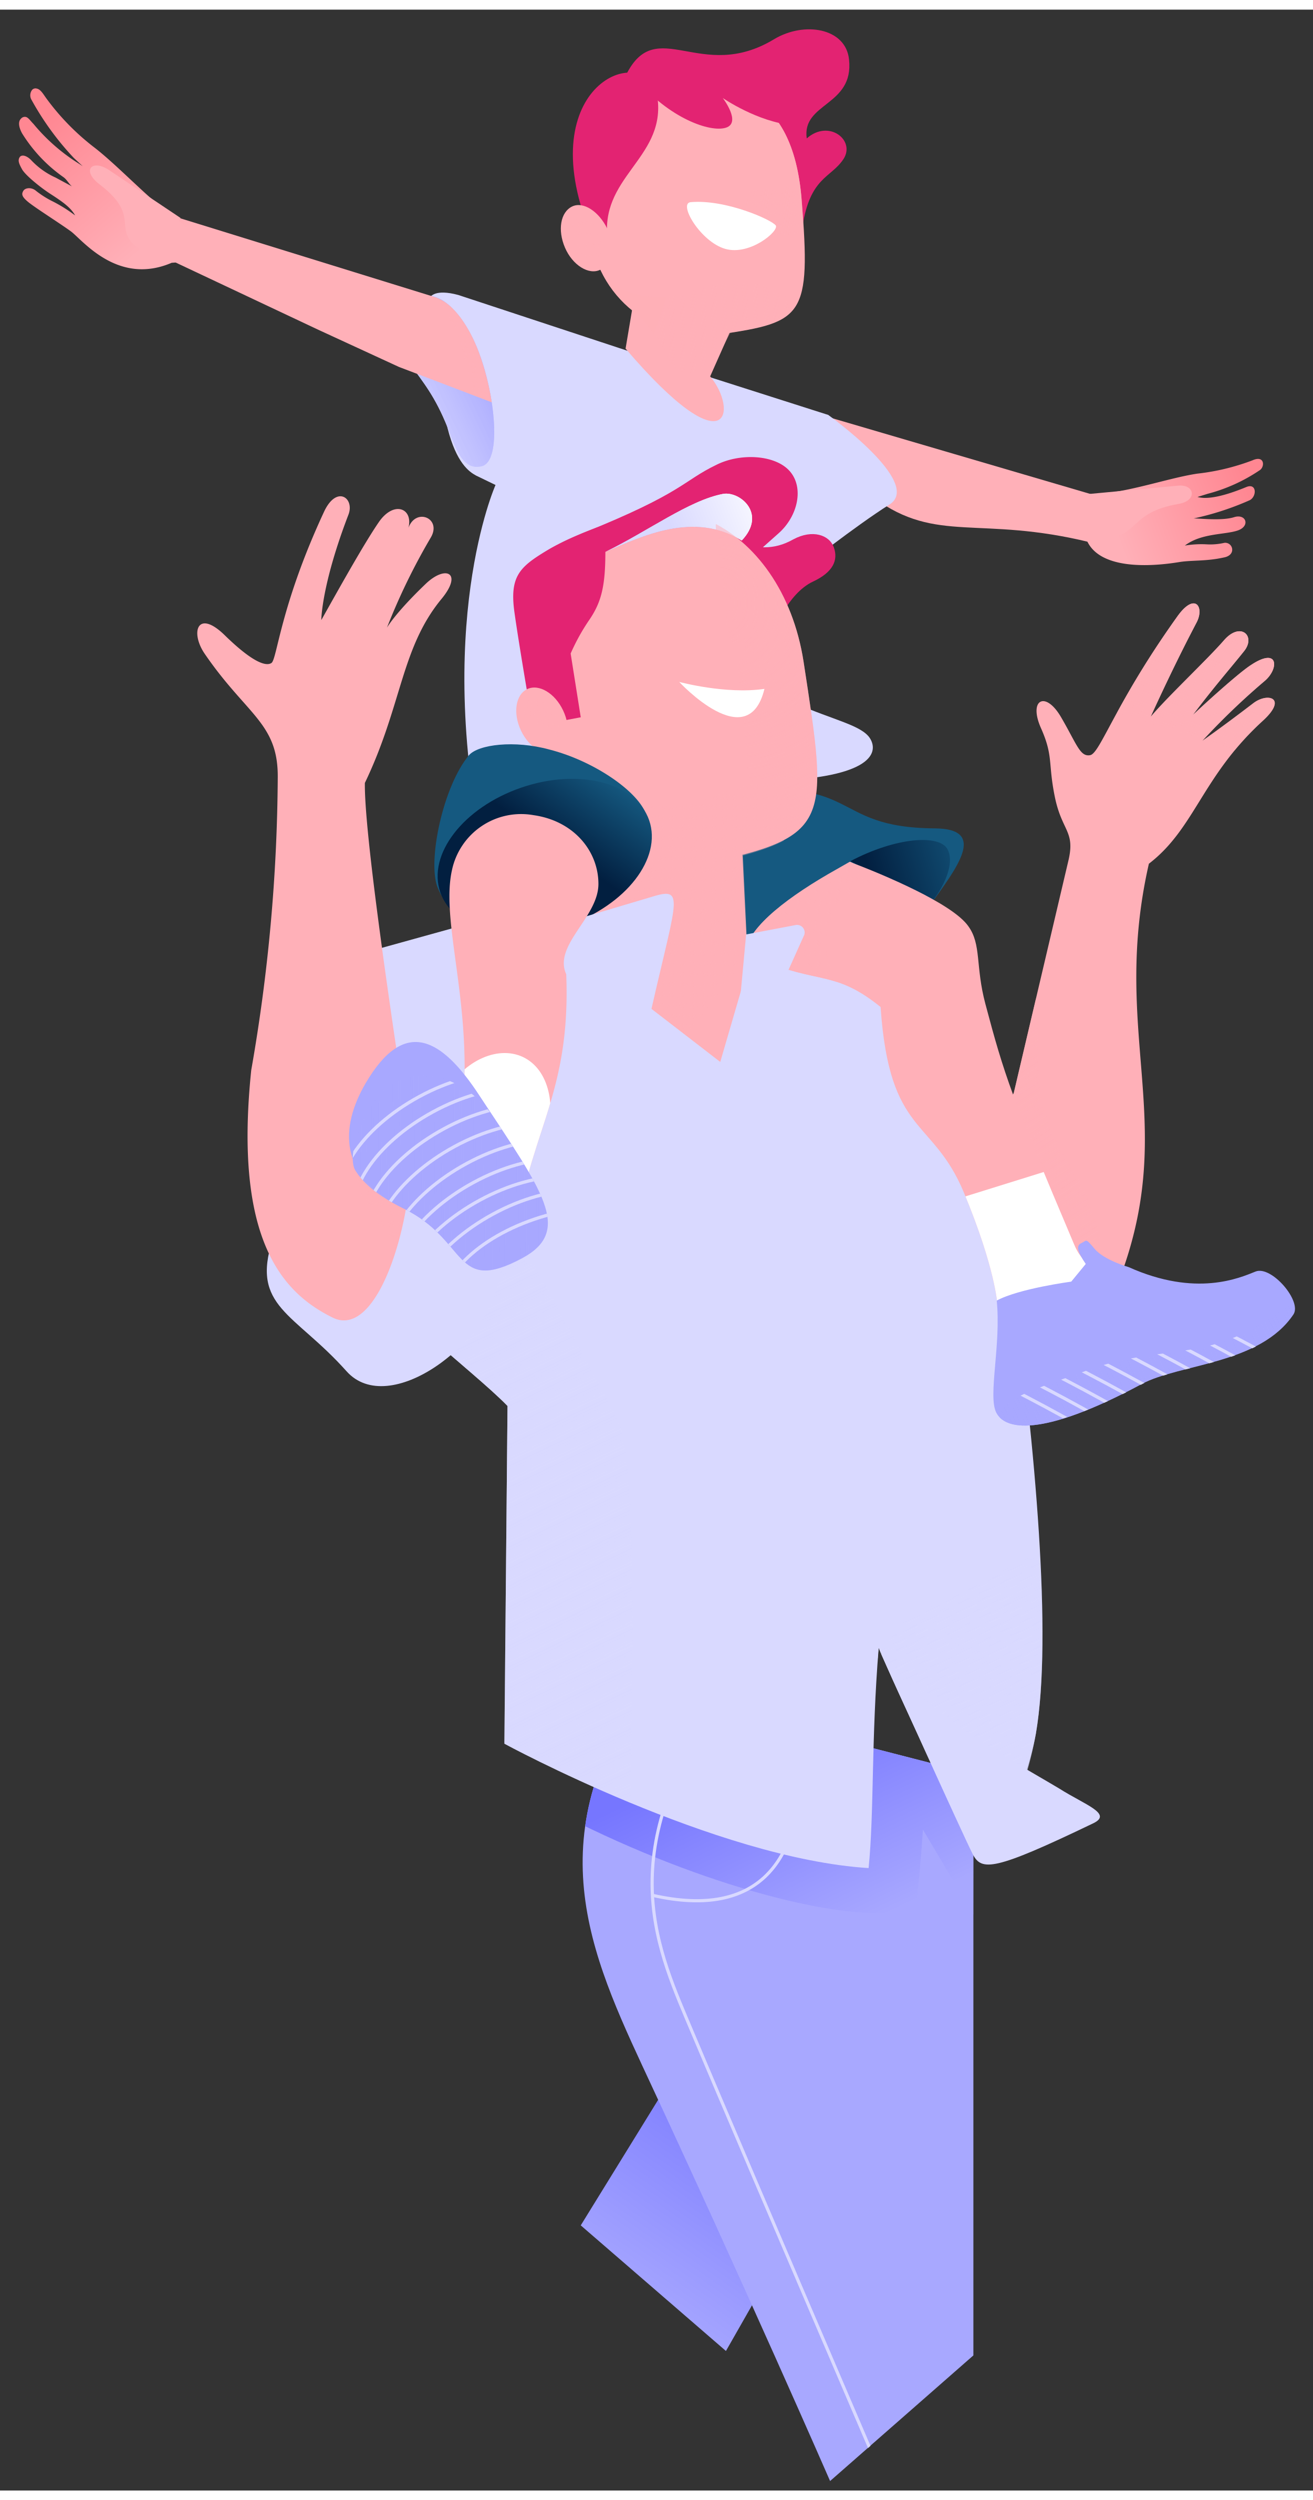 <svg xmlns="http://www.w3.org/2000/svg" xmlns:xlink="http://www.w3.org/1999/xlink" width="7.3cm" height="13.9cm" viewBox="0 0 208 393"><rect x="0" y="0" width="208" height="393" fill="#333333" stroke="none"/><defs><linearGradient id="a" x1="-9.15" y1="-121.03" x2="-39.2" y2="-90.98" gradientTransform="matrix(0.88, -0.24, 0.15, 0.96, 149.13, 443.25)" gradientUnits="userSpaceOnUse"><stop offset="0" stop-color="#7676ff"/><stop offset="1" stop-color="#a8a8ff"/></linearGradient><clipPath id="b"><path d="M154.2,279.5l-40-10.3-8.9-7.9c-20.7,25.7-12.6,44.9-3.6,64.3,16.6,35.6,29.9,65.9,29.9,65.9l22.5-19.9Z" fill="none"/></clipPath><linearGradient id="c" x1="115.67" y1="276.35" x2="130.06" y2="306.68" gradientTransform="matrix(1, 0, 0, 1, 0, 0)" xlink:href="#a"/><clipPath id="d"><path d="M198.5,109.9c-5.1,3.9-8,5.9-8,5.9a112.1,112.1,0,0,1,9.9-9.5c2.2-1.9,2.2-5.4-2.2-2.5-1.9,1.2-7.3,6.1-9.2,7.9,3.3-4.4,6.2-7.7,8.1-10.1s-.6-4.7-3.2-1.7-8.9,8.9-11.6,12.1c0,0,3.4-7.6,7.3-15,1.2-2.4-.3-4.7-3-1-9.9,13.8-12.3,21.8-13.9,22.1s-2.1-1.7-4.6-6-5.2-2.8-3.2,1.7,1.1,5.5,2.2,10.9,3.2,5.4,2.2,9.9l-8.7,37c-14.4,30.4-.4,41.5,5.5,41.8,4.4.2,7.7-1.9,11.8-13.8,8.4-23.9-1.9-37.9,4.1-64.3,7.3-5.6,8.4-13.8,18-22.6C204.1,109,200.8,108.1,198.5,109.9Z" fill="none"/></clipPath><linearGradient id="e" x1="144.7" y1="207.49" x2="182.46" y2="267.26" gradientTransform="matrix(1, -0.02, 0.02, 1, -20.71, -44.66)" gradientUnits="userSpaceOnUse"><stop offset="0" stop-color="#ffb0b8"/><stop offset="1" stop-color="#ffb0b8" stop-opacity="0"/></linearGradient><linearGradient id="f" x1="196.51" y1="136.38" x2="184.72" y2="165.16" gradientTransform="translate(1.7 -40.5) rotate(0.3)" xlink:href="#e"/><clipPath id="g"><path d="M152.8,153l-45.7-17.3L49.4,151.7s-6.4,21.4,4.5,42.7c4.8,9.4,20.8,20.9,26.5,26.8l-.5,53.5s33.5,18.2,57.7,19.7c.9-4.9.9-29.9,1.6-34.9,1.4,3.7,3,7.3,5.5,14.5,4.1,11.6,21.7,11,23.9,1C174.8,247.3,152.8,153,152.8,153Z" fill="none"/></clipPath><linearGradient id="h" x1="62.66" y1="235.89" x2="110.28" y2="334.26" gradientTransform="translate(1.7 -40.5) rotate(0.3)" gradientUnits="userSpaceOnUse"><stop offset="0" stop-color="#d9d9ff"/><stop offset="1" stop-color="#d9d9ff" stop-opacity="0"/></linearGradient><linearGradient id="i" x1="137.65" y1="178.87" x2="155.1" y2="173.44" gradientTransform="translate(1.7 -40.5) rotate(0.3)" gradientUnits="userSpaceOnUse"><stop offset="0" stop-color="#021f40"/><stop offset="1" stop-color="#155980"/></linearGradient><clipPath id="j"><path d="M127.3,103.3c-2.4-15.8-13.9-25.7-25.3-23.8S83.3,94.3,85.9,110.1l.3,1.6-.6.2,10.5,40.9,18.1,14,4.4-15.1-.9-17.7C131.6,130.3,130.7,125.8,127.3,103.3Z" fill="none"/></clipPath><linearGradient id="k" x1="96.82" y1="172.89" x2="118.3" y2="188.96" gradientTransform="translate(1.7 -40.5) rotate(0.3)" xlink:href="#e"/><clipPath id="l"><path d="M153.4,145.2c-2.5-3.6-13.5-8.2-18.8-10.2l-2.1,1.2c-7.3,4.1-13.9,9-14.4,13,10.7,5.7,13.4,2.3,21.4,8.8,1.4,20.5,8.2,17.4,13.2,29.4s5.3,17.7,5.3,17.7l20.1-2.8c-.6-1.3-5.9-1.8-7.9-6.6-10-23.6-11.1-26.9-14.1-38.2C154.5,151.5,155.5,148.1,153.4,145.2Z" fill="none"/></clipPath><linearGradient id="m" x1="121.65" y1="196.65" x2="142.79" y2="172.04" gradientTransform="translate(1.7 -40.5) rotate(0.3)" xlink:href="#e"/><clipPath id="n"><path d="M127,30.2c-1.4-17.9-12-19.2-21.3-17.8s-14.2,11-12.4,22.8a19.3,19.3,0,0,0,6.8,12.4l-1.3,8L112,58.9l2.5-5.4,1.2-2.3C126.7,49.4,128.4,47.6,127,30.2Z" fill="none"/></clipPath><linearGradient id="o" x1="89.17" y1="151.93" x2="115.49" y2="161.57" gradientTransform="matrix(0.87, -0.1, 0.08, 0.68, 14.67, -45.46)" xlink:href="#e"/><linearGradient id="p" x1="120.8" y1="68.02" x2="121.61" y2="75.71" gradientTransform="translate(1.7 -40.5) rotate(0.3)" xlink:href="#e"/><linearGradient id="q" x1="80.85" y1="96.7" x2="65.27" y2="105.19" gradientTransform="translate(2.8 -45.1) rotate(3.1)" gradientUnits="userSpaceOnUse"><stop offset="0" stop-color="#a8a8ff"/><stop offset="1" stop-color="#d9d9ff"/></linearGradient><linearGradient id="s" x1="10.81" y1="53.76" x2="34.07" y2="72.47" gradientTransform="matrix(1, 0.04, -0.04, 1, 2.36, -43.4)" gradientUnits="userSpaceOnUse"><stop offset="0" stop-color="#ff8792"/><stop offset="1" stop-color="#ffb0b8"/></linearGradient><linearGradient id="t" x1="71.09" y1="95.12" x2="80.68" y2="95.12" gradientTransform="translate(2.8 -45.1) rotate(3.1)" xlink:href="#e"/><linearGradient id="u" x1="86.75" y1="172.4" x2="94.9" y2="160.79" gradientTransform="translate(63.1 -58.5) rotate(19.3)" xlink:href="#i"/><linearGradient id="v" x1="89.72" y1="127.85" x2="88.51" y2="131.32" gradientTransform="matrix(0.81, 0.71, -0.58, 0.99, 90.1, -79.31)" xlink:href="#e"/><linearGradient id="w" x1="105.95" y1="123.83" x2="118.25" y2="118.8" gradientTransform="translate(1.7 -40.5) rotate(0.3)" gradientUnits="userSpaceOnUse"><stop offset="0" stop-color="#d9d9ff"/><stop offset="1" stop-color="#f6f6ff"/></linearGradient><linearGradient id="y" x1="92.21" y1="70.56" x2="90.95" y2="79.23" gradientTransform="translate(1.7 -40.5) rotate(0.3)" xlink:href="#e"/><clipPath id="z"><path d="M127.3,103.3c3.9,25.4,4.6,27.8-16,32-11.4,2.3-22.8-9.4-25.4-25.2-1.4-8.3,0-15.7,3.2-21.3s8.3-7.3,13.7-8.2c3.5-.6,6.1-1.2,9.4.3C119.6,84.2,125.6,92.3,127.3,103.3Z" fill="none"/></clipPath><radialGradient id="aa" cx="109.1" cy="154.99" r="38.86" gradientTransform="translate(11.6 -65.9) rotate(2.7)" xlink:href="#e"/><clipPath id="ab"><path d="M94.8,138.5c0-5.2-3.9-10-10.3-10.9a11.2,11.2,0,0,0-12.9,8.7c-2.3,10.3,6.3,28-1,51.3l10.8,9.1c1.7-18.2,9.1-23.8,8.3-43.9C87.6,148.2,94.8,143.8,94.8,138.5Z" fill="none"/></clipPath><clipPath id="ac"><path d="M157.9,204.5c.7,7.1-1.4,15-.1,17.7s6.9,4.2,23.1-4.5c6-3.2,18.7-3.1,24-11,1.4-2.1-3.5-7.8-6-6.8s-9.4,4.1-20.1-.7c0,0-3.9-1.1-5.4-2.9s-1.2-1.3-2.1-.9-.6,1.4.7,3.3l-2.3,2.8S161.4,202.6,157.9,204.5Z" fill="none"/></clipPath><linearGradient id="ad" x1="158.43" y1="272.43" x2="206.05" y2="249.32" gradientTransform="translate(1.7 -40.5) rotate(0.3)" gradientUnits="userSpaceOnUse"><stop offset="0" stop-color="#a8a8ff"/><stop offset="1" stop-color="#a8a8ff" stop-opacity="0"/></linearGradient><linearGradient id="ae" x1="17.99" y1="53" x2="38.28" y2="69.32" gradientTransform="matrix(0.98, 0.18, -0.18, 0.98, -2.91, -36.45)" xlink:href="#s"/><linearGradient id="af" x1="27.28" y1="122.89" x2="44.34" y2="136.61" gradientTransform="matrix(-0.95, -0.32, -0.32, 0.95, 263.38, -30.6)" xlink:href="#s"/><clipPath id="ag"><path d="M69.9,93.4c3.5-4.2.7-5.5-2.5-2.4-4.8,4.6-6.1,6.9-6.1,6.9a99.9,99.9,0,0,1,6.9-14.2c1.9-3.1-2.3-4.9-3.5-1.6.8-3.1-2.3-4.4-4.7-.9s-6.4,10.7-9.1,15.5c0,0,0-5.5,4.3-16.7,1-2.6-1.8-4.7-3.8-.6-7,15-7.5,23.5-8.4,24.1s-3.1-.2-7.4-4.4-5.5-.5-3.2,2.9c6.7,9.8,11.7,11,11.6,19.7a276.4,276.4,0,0,1-4.2,46.3C37,195,44.8,203.3,52.7,207.2S66.4,188.1,64.8,178c-3.6-23.6-7.1-48.2-7-55.5C63.7,110.2,63.5,101.2,69.9,93.4Z" fill="none"/></clipPath><linearGradient id="ah" x1="55.9" y1="216" x2="70.99" y2="238.51" gradientTransform="translate(1.7 -40.5) rotate(0.3)" xlink:href="#e"/><linearGradient id="ai" x1="55.18" y1="224.42" x2="86.4" y2="224.42" xlink:href="#ad"/><clipPath id="aj"><path d="M78.6,176c8,12.2,11.6,17.8,4.1,21.8-10.9,5.8-8.4-2.8-18.8-7.9-3.9-1.9-6.3-3.9-7.6-6s.6-7.9,3.5-11.6C64.3,166.3,73.7,168.4,78.6,176Z" fill="none"/></clipPath><clipPath id="ak"><path d="M181,217.7c6-3.2,18.7-3.1,24-11a2.7,2.7,0,0,0-.2-2.6h-.1c-11.5,11-19.7,6.8-32.3,11.4-8.4,3-14.1,4.7-14,7.3C160.3,224.9,166.4,225.5,181,217.7Z" fill="none"/></clipPath><linearGradient id="al" x1="178.65" y1="347.52" x2="156.95" y2="308.56" gradientTransform="translate(11.6 -65.9) rotate(2.7)" xlink:href="#h"/></defs><title>pere-fils</title><g style="isolation:isolate"><polygon points="113.7 315.8 92 351 115 370.9 138.2 330.2 113.7 315.8" fill="url(#a)"/><path d="M154.2,279.5l-40-10.3-8.9-7.9c-20.7,25.7-12.6,44.9-3.6,64.3,16.6,35.6,29.8,65.9,29.8,65.9l22.7-19.9Z" fill="#a8a8ff"/><g clip-path="url(#b)"><path d="M106.5,267.4l46.8,10.8,8.5,37.3-4.7-8.8-10.9-18.4s-.3,5.4-1,11.2c-.1,1.2-2.2,1.9-5.5,2-10.9.4-34.3-6.2-56.5-18.7C72.2,276.7,106.5,267.4,106.5,267.4Z" fill="url(#c)"/><g style="mix-blend-mode:multiply"><path d="M117.7,263.2c-20.7,25.7-14.6,41.6-9,54.9,9.2,21.9,44.6,104.4,44.6,104.4" fill="none" stroke="#d9d9ff" stroke-miterlimit="10" stroke-width="0.5"/><path d="M103.3,298.7c17.5,4,22.5-6.4,23.4-16.6" fill="none" stroke="#d9d9ff" stroke-miterlimit="10" stroke-width="0.5"/></g></g><path d="M198.5,109.9c-5.1,3.9-8,5.9-8,5.9a112.1,112.1,0,0,1,9.9-9.5c2.2-1.9,2.2-5.4-2.2-2.5-1.9,1.2-7.3,6.1-9.2,7.9,3.3-4.4,6.2-7.7,8.1-10.1s-.6-4.7-3.2-1.7-8.9,8.9-11.6,12.1c0,0,3.4-7.6,7.3-15,1.2-2.4-.3-4.7-3-1-9.9,13.8-12.3,21.8-13.9,22.1s-2.1-1.7-4.6-6-5.2-2.8-3.2,1.7,1.1,5.5,2.2,10.9,3.2,5.4,2.2,9.9l-8.7,37c-14.4,30.4-.4,41.5,5.5,41.8,4.4.2,7.7-1.9,11.8-13.8,8.4-23.9-1.9-37.9,4.1-64.3,7.3-5.6,8.4-13.8,18-22.6C204.1,109,200.8,108.1,198.5,109.9Z" fill="none"/><path d="M198.5,109.9c-5.1,3.9-8,5.9-8,5.9a112.1,112.1,0,0,1,9.9-9.5c2.2-1.9,2.2-5.4-2.2-2.5-1.9,1.2-7.3,6.1-9.2,7.9,3.3-4.4,6.2-7.7,8.1-10.1s-.6-4.7-3.2-1.7-8.9,8.9-11.6,12.1c0,0,3.4-7.6,7.3-15,1.2-2.4-.3-4.7-3-1-9.9,13.8-12.3,21.8-13.9,22.1s-2.1-1.7-4.6-6-5.2-2.8-3.2,1.7,1.1,5.5,2.2,10.9,3.2,5.4,2.2,9.9l-8.7,37c-14.4,30.4-.4,41.5,5.5,41.8,4.4.2,7.7-1.9,11.8-13.8,8.4-23.9-1.9-37.9,4.1-64.3,7.3-5.6,8.4-13.8,18-22.6C204.1,109,200.8,108.1,198.5,109.9Z" fill="#ffb0b8"/><g clip-path="url(#d)"><path d="M154.1,157.5s10.8-16.4,10.3,5.5,9.6,17.1,10.5,38.4c1.6,34.8-50.9,10.6-50.9,10.6l-5-45.1Z" fill="url(#e)" style="mix-blend-mode:multiply"/><polygon points="172.2 109.8 208.2 121.4 216.8 105.8 208.1 102 185.2 91 171.2 104.8 172.2 109.8" fill="url(#f)" style="mix-blend-mode:multiply"/></g><path d="M122.6,4.7c4.8-2.9,11.4-1.8,11.9,3.2.8,7.4-7.5,6.8-6.7,12.5,3.5-3.1,7.8.3,5.8,3.3s-5.3,2.8-6.5,10.8-10.9,8-10.9,8L92.6,32.9c-1.5-15.3,4.8-19,6.6-22.6C104,.7,111,11.7,122.6,4.7Z" fill="#e32372"/><path d="M176.1,85.3c-18.9-5.5-26.2-.8-35.8-6.7C133.1,74.1,112,58.9,112,58.9l61,17.9S185,87.9,176.1,85.3Z" fill="#ffb0b8"/><path d="M68.2,45.5c3.5,1.4,5.9,5.5,7,11.1.6,3.3-5.2,6.1-4.3,9.7,1.4,5.5,3.4,6.9,4.5,7.5l3.1,1.5s-10.1,22.6-1.4,60.7,48.4-6.1,48.4-6.1-11.5-15.1,1.4-41.3c0,0,8.6-6.8,14-10.2s-9.7-14.2-9.7-14.2l-30.4-9.7L72.6,45.2C68.9,44.2,68.2,45.5,68.2,45.5Z" fill="#d9d9ff"/><path d="M152.8,153l-45.7-17.3L49.4,151.7s-6.4,21.4,4.5,42.7c4.8,9.4,20.8,20.9,26.5,26.8l-.5,53.5s33.5,18.2,57.7,19.7c.9-8.9.4-20.2,1.6-34.9,2.8,6.8,12,26.1,15.6,33.2,1.5,3.1,7.7-10.7,9.3-19.6C169.4,242,152.8,153,152.8,153Z" fill="#d9d9ff"/><path d="M148.1,140.8c4.2-5.8,7.7-11,.1-11.1-17.5-.1-11-8.7-35.7-5.6-8.7,1.1-5.1,5.1-5.1,5.1l2.9,14.6,7.1,5.2,2-.8,9.3-.2,16.1-4.8Z" fill="#155980"/><path d="M123.4,82.9c3-2.7,4-7.2,1.7-9.8s-7.8-2.9-11.6-1c-5.4,2.6-5.2,4.4-21.1,10.8-5.3,2.1,5.5,7,5.5,7l17.1.4S120.4,85.6,123.4,82.9Z" fill="#e32372"/><path d="M128.8,90.6c3.2-1.5,4-3.4,3.3-5.4s-3.4-2.9-6.4-1.3c-6.5,3.7-11.2-1.9-14.9-1.3s1,7,1,7l10.6,9.2S124.7,92.5,128.8,90.6Z" fill="#e32372"/><path d="M120.4,122.2c17.3-.2,19-4.3,17.4-6.8-2.7-4.1-17.6-3.2-33.4-22.1-10.1-12.1,3.4,23.7,3.4,23.7Z" fill="#d9d9ff"/><g clip-path="url(#g)"><path d="M109.6,163c20.5,16.1,25.3,19.3,29,52.1,2.8,24.5,1.6,34,.6,46.1" fill="none" stroke="#d9d9ff" stroke-miterlimit="10" stroke-width="0.52" style="mix-blend-mode:multiply"/><path d="M99.8,296.5c.2-34.1,1.6-66.8-2.3-74.1-12.7-23.5-18.9-34.3-18.9-34.3l-8.2,12.5-2.4,15.9,3.8,26.6L77.7,272Z" fill="url(#h)" style="mix-blend-mode:multiply"/></g><path d="M146.2,143c3.1-3.2,5.2-7.6,3.9-10s-8.2-1.9-15.4,1.9C142.5,138.9,145.1,141,146.2,143Z" fill="url(#i)"/><path d="M144.8,144.3c.5-.4.6,1.1,1,.7-1.1-2-3.3-6.1-11.1-10l-2.1,1.2c-7.3,4.1-13.9,9-14.4,13,1.5,1.1,8.3,1,10.3,2.2C133.2,151.5,135.8,151.3,144.8,144.3Z" fill="#ffb0b8"/><path d="M153.4,145.2c-2.5-3.6-13.5-8.2-18.8-10.2l-2.1,1.2c-7.3,4.1-13.9,9-14.4,13,10.7,5.7,13.4,2.3,21.4,8.8,1.4,20.5,8.2,17.4,13.2,29.4s5.3,17.7,5.3,17.7l20.1-2.8c-.6-1.3-5.9-1.8-7.9-6.6-10-23.6-11.1-26.9-14.1-38.2C154.5,151.5,155.5,148.1,153.4,145.2Z" fill="#ffb0b8"/><path d="M127.3,103.3c3.9,25.4,4.6,27.8-16,32-11.4,2.3-22.8-9.4-25.4-25.2-1.4-8.3,0-15.7,3.2-21.3s8.3-7.3,13.7-8.2c3.5-.6,6.1-1.2,9.4.3C119.6,84.2,125.6,92.3,127.3,103.3Z" fill="#ffb0b8"/><polygon points="117.5 131.6 118.5 151.6 114.1 166.7 96.1 152.8 85.6 111.9 105.8 105.7 117.5 131.6" fill="#ffb0b8"/><g clip-path="url(#j)"><path d="M124.1,131.7c-1.4,2.2,7,36.3-2.1,40.2-5.3,2.3-23-10.8-29.3-14C89.3,156,79,121.3,83,121c16.4-.9,16.5,9.4,31.4,3.1C122.5,120.7,128.3,125.3,124.1,131.7Z" fill="url(#k)" style="mix-blend-mode:multiply"/></g><path d="M88.8,112.7l3.2-.6L90.4,102a32.6,32.6,0,0,1,3-5.4c1.9-2.8,2.5-5.4,2.5-10.7,5.8-2.5,14.1-6.5,21.6-1.8,2.7,1.7-7.3-5.9-7.3-5.9L103,79.4s-10.1,2.5-16.4,6.3c-4.3,2.6-5.9,4.1-5.1,9.8s2.8,17.2,2.8,17.2Z" fill="#e32372"/><ellipse cx="85.9" cy="112.6" rx="3.7" ry="5.5" transform="translate(-39.8 47.3) rotate(-25.2)" fill="#ffb0b8"/><path d="M127,30.2c1.5,18.4.2,19.3-12.7,21.2-9.3,1.4-19.2-4.3-21-16.2s3.1-21.4,12.4-22.8S125.6,12.3,127,30.2Z" fill="#ffb0b8"/><path d="M112.5,58.1l3.6-8.1L102.3,34.7l-3.2,19C115.6,73,116.9,63.3,112.5,58.1Z" fill="#ffb0b8"/><g clip-path="url(#l)"><path d="M132.6,154.1c-7.2-13.6,9.7-22.3,20.5-11.3,7.1,7.2-4.9-19.8-4.9-19.8l-15.4-.6-15.3,15.2L110.9,150l6.5,7.5Z" fill="url(#m)" style="mix-blend-mode:multiply"/><polygon points="151 188.6 169.3 182.9 175.2 203.7 165.7 209.9 156 209.6 151 188.6" fill="#fff"/></g><path d="M96.3,36.7c-1.5-10.1,8.9-13,7.9-22.4S85,10.7,92.6,32.9Z" fill="#e32372"/><path d="M96.2,34.7c1.2,2.7.7,5.6-1.1,6.5s-4.4-.7-5.6-3.5-.7-5.6,1.1-6.5S94.9,32,96.2,34.7Z" fill="#ffb0b8"/><g clip-path="url(#n)"><path d="M125,46.7c.2,1.7-3.1,3.9-8.4,5.5-3.4,1-4.3,6-7.9,5.4s-3.8-7.2-9.7-10.7c-2.5-1.5-2,1.2-3-4,5.1,3.2,9.5,3.2,14.6,1.4C117.3,41.8,124.7,43.8,125,46.7Z" opacity="0.54" fill="url(#o)" style="mix-blend-mode:multiply"/><path d="M118.2,29.5c1.6-1.9,1.4-3.2-.4-3.3s-1.8-2.9-2.5-9.4c-3.9-11,10.4-4,12.1,8.9.2,1.4,2.7,12.5,1.1,13.6S116.3,42.3,118.2,29.5Z" opacity="0.75" fill="url(#p)" style="mix-blend-mode:multiply"/></g><path d="M68.6,45.5l.9.3Z" fill="#a8a8ff"/><path d="M75.9,54.4c2.5,6.6,3.6,17,.5,17.9s-4.3-3-5.5-6.1c-2-5-3.9-7.2-5.9-10-4.3-6.1-1-9.7,2-10.7S73.8,48.7,75.9,54.4Z" fill="url(#q)"/><path d="M75.9,54.4c2.5,6.6,3.6,17,.5,17.9s-4.3-3-5.5-6.1c-2-5-3.9-7.2-5.9-10-4.3-6.1-1-9.7,2-10.7S73.8,48.7,75.9,54.4Z" opacity="0.54" fill="url(#q)" style="mix-blend-mode:multiply"/><path d="M75.9,54.4c-1.6-4.3-4-7.6-6.4-8.6l-.4-.2-42-13-1.1,6.6L50.4,50.7l12.8,5.9,14.7,5.6A40.7,40.7,0,0,0,75.9,54.4Z" fill="url(#s)"/><path d="M75.9,54.4c-1.6-4.3-4-7.6-6.4-8.6l-.4-.2s4.8,5.6,5.4,15.3l3.3,1.3A40.7,40.7,0,0,0,75.9,54.4Z" opacity="0.9" fill="url(#t)" style="mix-blend-mode:multiply"/><path d="M102.4,127.6c2.2,6.5-3.3,14.4-12.5,17.5s-18.1.3-20.6-6.1c-1.6-4.2.9-16,5-20.9,1.5-1.7,7.2-2.4,12.7-.9C94.1,119,101.2,123.9,102.4,127.6Z" fill="#155980"/><ellipse cx="86.2" cy="134.2" rx="17.5" ry="11.5" transform="translate(-38.9 35.3) rotate(-19)" fill="url(#u)"/><ellipse cx="85.8" cy="112.9" rx="2.5" ry="4.1" transform="translate(-40.3 48) rotate(-25.5)" fill="url(#v)" style="mix-blend-mode:multiply"/><path d="M95.9,85.9c5.8-2.5,14.1-6.5,21.6-1.8,4-4.2-.2-7.8-2.9-7.4C109.2,77.7,102.7,82.6,95.9,85.9Z" fill="url(#w)" style="mix-blend-mode:multiply"/><path d="M95.9,85.9c5.8-2.5,14.1-6.5,21.6-1.8,4-4.2-.2-7.8-2.9-7.4C109.2,77.7,102.7,82.6,95.9,85.9Z" fill="url(#w)" style="mix-blend-mode:multiply"/><path d="M88.6,144.9l14.8-4.4c5.5-1.7,3.5.8-1,21.4C99,177,98.5,163,98.5,163l-9-11.1Z" fill="#d9d9ff"/><path d="M94.8,138.5c0-5.2-3.9-10-10.3-10.9a11.2,11.2,0,0,0-12.9,8.7c-2.3,10.3,6.3,28-1,51.3l10.8,9.1c1.7-18.2,9.1-23.8,8.3-43.9C87.6,148.2,94.8,143.8,94.8,138.5Z" fill="#ffb0b8"/><path d="M119.4,156.9c-1.1-.2-2.2.4-2.1-.7l.9-9.7,7.9-1.5a1.2,1.2,0,0,1,1.2,1.8l-4,8.9a2.6,2.6,0,0,1-2.7,1.4Z" fill="#d9d9ff"/><path d="M94.9,35.4c1,2,.8,4.2-.5,4.8s-3.1-.6-4-2.6-.8-4.2.5-4.8S93.9,33.3,94.9,35.4Z" fill="url(#y)" style="mix-blend-mode:multiply"/><path d="M100.8,11c5.2,6.2,11.7,8.5,14.2,7.7s-.5-4.7-.5-4.7,5.5,3.8,11.1,4.3-7.3-8.2-7.3-8.2S110.4,10.2,100.8,11Z" fill="#e32372"/><path d="M122.9,34.2c.5.9-4.1,4.8-8,3.7s-7.5-7.2-5.5-7.4C114.9,30,122.3,33.3,122.9,34.2Z" fill="#fff"/><g clip-path="url(#z)"><path d="M116.8,103.7c1.6-1.9,1.4-3.3-.4-3.3s-.9-4.1-1.8-8.8c-5.8-30,11-7.8,14.4,5.2.6,2.1,2.6,9.9,3,14.9,1.6,19.8-8.7,21.6-7.8,19.7,4.1-8.4-4.2-8.7-5.6-8.5C118.3,116.1,116.8,103.7,116.8,103.7Z" opacity="0.75" fill="url(#aa)" style="mix-blend-mode:multiply"/></g><path d="M121.1,107.6c-2.6,10.7-13.5-1.1-13.5-1.1S115,108.5,121.1,107.6Z" fill="#fff"/><path d="M157.9,204.5c.7,7.1-1.4,15-.1,17.7s6.9,4.2,23.1-4.5c6-3.2,18.7-3.1,24-11,1.4-2.1-3.5-7.8-6-6.8s-9.4,4.1-20.1-.7c0,0-3.9-1.1-5.4-2.9s-1.2-1.3-2.1-.9-.6,1.4.7,3.3l-2.3,2.8S161.4,202.6,157.9,204.5Z" fill="#a8a8ff"/><g clip-path="url(#ab)"><path d="M86.1,180.1c-5.9,14.8-9.7,7.7-13.7,5.4s-4.9-8.4-1.9-13.8,8.7-7.8,12.7-5.6S88.3,174.4,86.1,180.1Z" fill="#fff"/></g><g clip-path="url(#ac)"><path d="M159.1,224.4c-3-3.5,3.2-5.2,13.2-8.8,12.6-4.6,20.8-.3,32.3-11.4,9.2-8.8,7.7-.1,7.7-.1l-6.8,15.2L191,229l-25,1.9Z" fill="url(#ad)" style="mix-blend-mode:multiply"/></g><path d="M31.6,38.1c-4.5-2.1-.4-2.6-3.1-4.5-4.6-3.2-9.7-8.8-13.6-11.8a38.3,38.3,0,0,1-7.6-7.8c-.5-.7-.9-1.4-1.5-1.5a.7.7,0,0,0-.7.2,1.4,1.4,0,0,0-.1,1.6,45.2,45.2,0,0,0,6.7,9.2l1.4,1.3-.6-.4a29.8,29.8,0,0,1-7.2-6.3c-.5-.5-.8-1-1.2-1.1a.8.8,0,0,0-.8.3c-.4.4-.4,1.2.2,2.3a23.8,23.8,0,0,0,6.5,6.9c.6.4.9,1.1,1.4,1.5L8.8,26.6a12.1,12.1,0,0,1-3.9-2.8c-.7-.7-1.5-.9-1.8-.4s-.1,1,.4,1.9,2.8,2.8,4.5,3.9,3.2,2.1,3.9,3.4a23.4,23.4,0,0,0-3.5-2.2,14.7,14.7,0,0,1-2.7-1.7c-.7-.6-1.7-.5-2,0s-.3.9.8,1.8,4.9,3.3,6.7,4.6,7.4,8.7,16,5c2.3-.1,4.6-1,4.8-2.3S32.2,38.4,31.6,38.1Z" fill="url(#ae)"/><path d="M28.6,33,17.1,25.3c-2.6-1.6-4.2.2-1.3,2.4,7.7,5.9.1,7.4,8.8,11.7" fill="#ffb0b8"/><path d="M170.8,79.6c4.2.4,1.6-2.8,4.3-3,4.7-.5,10.5-2.5,14.6-3.1a35.6,35.6,0,0,0,8.7-2.1c2-.9,2,1.1,1.1,1.6a26.8,26.8,0,0,1-8.2,3.7l-1.6.5c1.1.3,3.2.3,7.8-1.6,1.6-.6,1.6,1.5.5,2.1a45.1,45.1,0,0,1-8.9,2.9c1.1,0,4.5.4,6.4-.2s2.6,1.4.6,2.1-5.8.4-8.4,2.4a15.7,15.7,0,0,1,3.4-.2,10,10,0,0,0,2.7-.2,1.1,1.1,0,0,1,1.4,1.1c0,.3-.2,1-1.4,1.2-2.7.6-5,.4-6.9.7s-13.3,2.2-15-4.2a3.9,3.9,0,0,1-1.5-4.2C170.7,78.4,170.2,79.5,170.8,79.6Z" fill="url(#af)"/><path d="M168.5,77.1l18.2-1.7c2.6-.2,3,2.4,0,2.9-8,1.4-5.8,5-12.4,5.7" fill="#ffb0b8"/><path d="M43.2,194.8c-3.5,10.7,3.4,11.6,11.7,20.9,6.7,7.5,22.7-4.4,24.1-14.8s-11.8-17.5-11.8-17.5l-10-4.6-10.4,8.6Z" fill="#d9d9ff"/><path d="M69.9,93.4c3.5-4.2.7-5.5-2.5-2.4-4.8,4.6-6.1,6.9-6.1,6.9a99.9,99.9,0,0,1,6.9-14.2c1.9-3.1-2.3-4.9-3.5-1.6.8-3.1-2.3-4.4-4.7-.9s-6.4,10.7-9.1,15.5c0,0,0-5.5,4.3-16.7,1-2.6-1.8-4.7-3.8-.6-7,15-7.5,23.5-8.4,24.1s-3.1-.2-7.4-4.4-5.5-.5-3.2,2.9c6.7,9.8,11.7,11,11.6,19.7a276.4,276.4,0,0,1-4.2,46.3C37,195,44.8,203.3,52.7,207.2S66.4,188.1,64.8,178c-3.6-23.6-7.1-48.2-7-55.5C63.7,110.2,63.5,101.2,69.9,93.4Z" fill="#ffb0b8"/><g clip-path="url(#ag)"><path d="M56.8,175.9c-.7,7.2-2.6,11.3,7.7,22s.8-20.1.8-20.1Z" fill="url(#ah)" style="mix-blend-mode:multiply"/></g><path d="M76,172.1c9.8,14.9,14.9,21.3,6.7,25.7-10.9,5.8-8.4-2.8-18.8-7.9s-10-12.9-6-19.8C64.1,159.5,70,162.9,76,172.1Z" fill="#a8a8ff"/><path d="M78.6,176c8,12.2,11.6,17.8,4.1,21.8-10.9,5.8-8.4-2.8-18.8-7.9-3.9-1.9-6.3-3.9-7.6-6s.6-7.9,3.5-11.6C64.3,166.3,73.7,168.4,78.6,176Z" fill="url(#ai)" style="mix-blend-mode:multiply"/><g clip-path="url(#aj)"><path d="M70.5,206.6c-1.7-5.4,5.1-12.2,15.1-15.3s19.4-1.2,21,4.1" fill="none" stroke="#d9d9ff" stroke-miterlimit="10" stroke-width="0.52" style="mix-blend-mode:multiply"/><path d="M54.6,190.1c-2.7-4.9,2.6-12.9,11.8-17.9s18.8-5,21.4-.1" fill="none" stroke="#d9d9ff" stroke-miterlimit="10" stroke-width="0.52" style="mix-blend-mode:multiply"/><path d="M56.8,192.5c-2.7-4.9,2.6-12.9,11.8-17.9s18.8-5,21.4-.1" fill="none" stroke="#d9d9ff" stroke-miterlimit="10" stroke-width="0.52" style="mix-blend-mode:multiply"/><path d="M58.5,195.2c-2.7-4.9,2.6-12.9,11.8-17.9s18.8-5,21.4-.1" fill="none" stroke="#d9d9ff" stroke-miterlimit="10" stroke-width="0.52" style="mix-blend-mode:multiply"/><path d="M60.2,198c-2.7-4.9,2.6-12.9,11.8-17.9s18.8-5,21.4-.1" fill="none" stroke="#d9d9ff" stroke-miterlimit="10" stroke-width="0.52" style="mix-blend-mode:multiply"/><path d="M62.1,200.7c-2.7-4.9,2.6-12.9,11.8-17.9s18.8-5,21.4-.1" fill="none" stroke="#d9d9ff" stroke-miterlimit="10" stroke-width="0.52" style="mix-blend-mode:multiply"/><path d="M63.2,203.7c-2.7-4.9,2.6-12.9,11.8-17.9s18.8-5,21.4-.1" fill="none" stroke="#d9d9ff" stroke-miterlimit="10" stroke-width="0.52" style="mix-blend-mode:multiply"/><path d="M64.2,206.5c-2.7-4.9,2.6-12.9,11.8-17.9s18.8-5,21.4-.1" fill="none" stroke="#d9d9ff" stroke-miterlimit="10" stroke-width="0.52" style="mix-blend-mode:multiply"/><path d="M66.3,208.7c-2.7-4.9,2.6-12.9,11.8-17.9s18.8-5,21.4-.1" fill="none" stroke="#d9d9ff" stroke-miterlimit="10" stroke-width="0.52" style="mix-blend-mode:multiply"/></g><g clip-path="url(#ak)"><path d="M157.4,217.1s9.9,4.9,15.7,8.5" fill="none" stroke="#d9d9ff" stroke-miterlimit="10" stroke-width="0.52" style="mix-blend-mode:multiply"/><path d="M160.5,215.8s9.9,4.9,15.7,8.5" fill="none" stroke="#d9d9ff" stroke-miterlimit="10" stroke-width="0.52" style="mix-blend-mode:multiply"/><path d="M163.7,214.5s9.9,4.9,15.7,8.5" fill="none" stroke="#d9d9ff" stroke-miterlimit="10" stroke-width="0.52" style="mix-blend-mode:multiply"/><path d="M167.1,213.4s9.9,4.9,15.7,8.5" fill="none" stroke="#d9d9ff" stroke-miterlimit="10" stroke-width="0.52" style="mix-blend-mode:multiply"/><path d="M170.3,212.1s9.9,4.9,15.7,8.5" fill="none" stroke="#d9d9ff" stroke-miterlimit="10" stroke-width="0.52" style="mix-blend-mode:multiply"/><path d="M174.1,210.8s9.9,4.9,15.7,8.5" fill="none" stroke="#d9d9ff" stroke-miterlimit="10" stroke-width="0.52" style="mix-blend-mode:multiply"/><path d="M178,210s9.9,4.9,15.7,8.5" fill="none" stroke="#d9d9ff" stroke-miterlimit="10" stroke-width="0.52" style="mix-blend-mode:multiply"/><path d="M181.9,209.1s9.9,4.9,15.7,8.5" fill="none" stroke="#d9d9ff" stroke-miterlimit="10" stroke-width="0.52" style="mix-blend-mode:multiply"/><path d="M185.6,208.2s9.9,4.9,15.7,8.5" fill="none" stroke="#d9d9ff" stroke-miterlimit="10" stroke-width="0.52" style="mix-blend-mode:multiply"/><path d="M190.5,207.7s9.9,4.9,15.7,8.5" fill="none" stroke="#d9d9ff" stroke-miterlimit="10" stroke-width="0.52" style="mix-blend-mode:multiply"/></g><path d="M163.5,227.8c1.7,17.9,2.4,34.9.6,45.3s-7.4,22.1-9,19c-3.6-7.1-12.8-25.2-15.6-32Z" fill="url(#al)" style="mix-blend-mode:multiply"/><path d="M139.5,260.3s13.2,29.2,14.6,31.9,3.3,2.7,19.1-4.9c3.1-1.5-1.3-2.9-5.4-5.5C160.3,277.3,147.1,270.5,139.5,260.3Z" fill="#d9d9ff"/></g></svg>